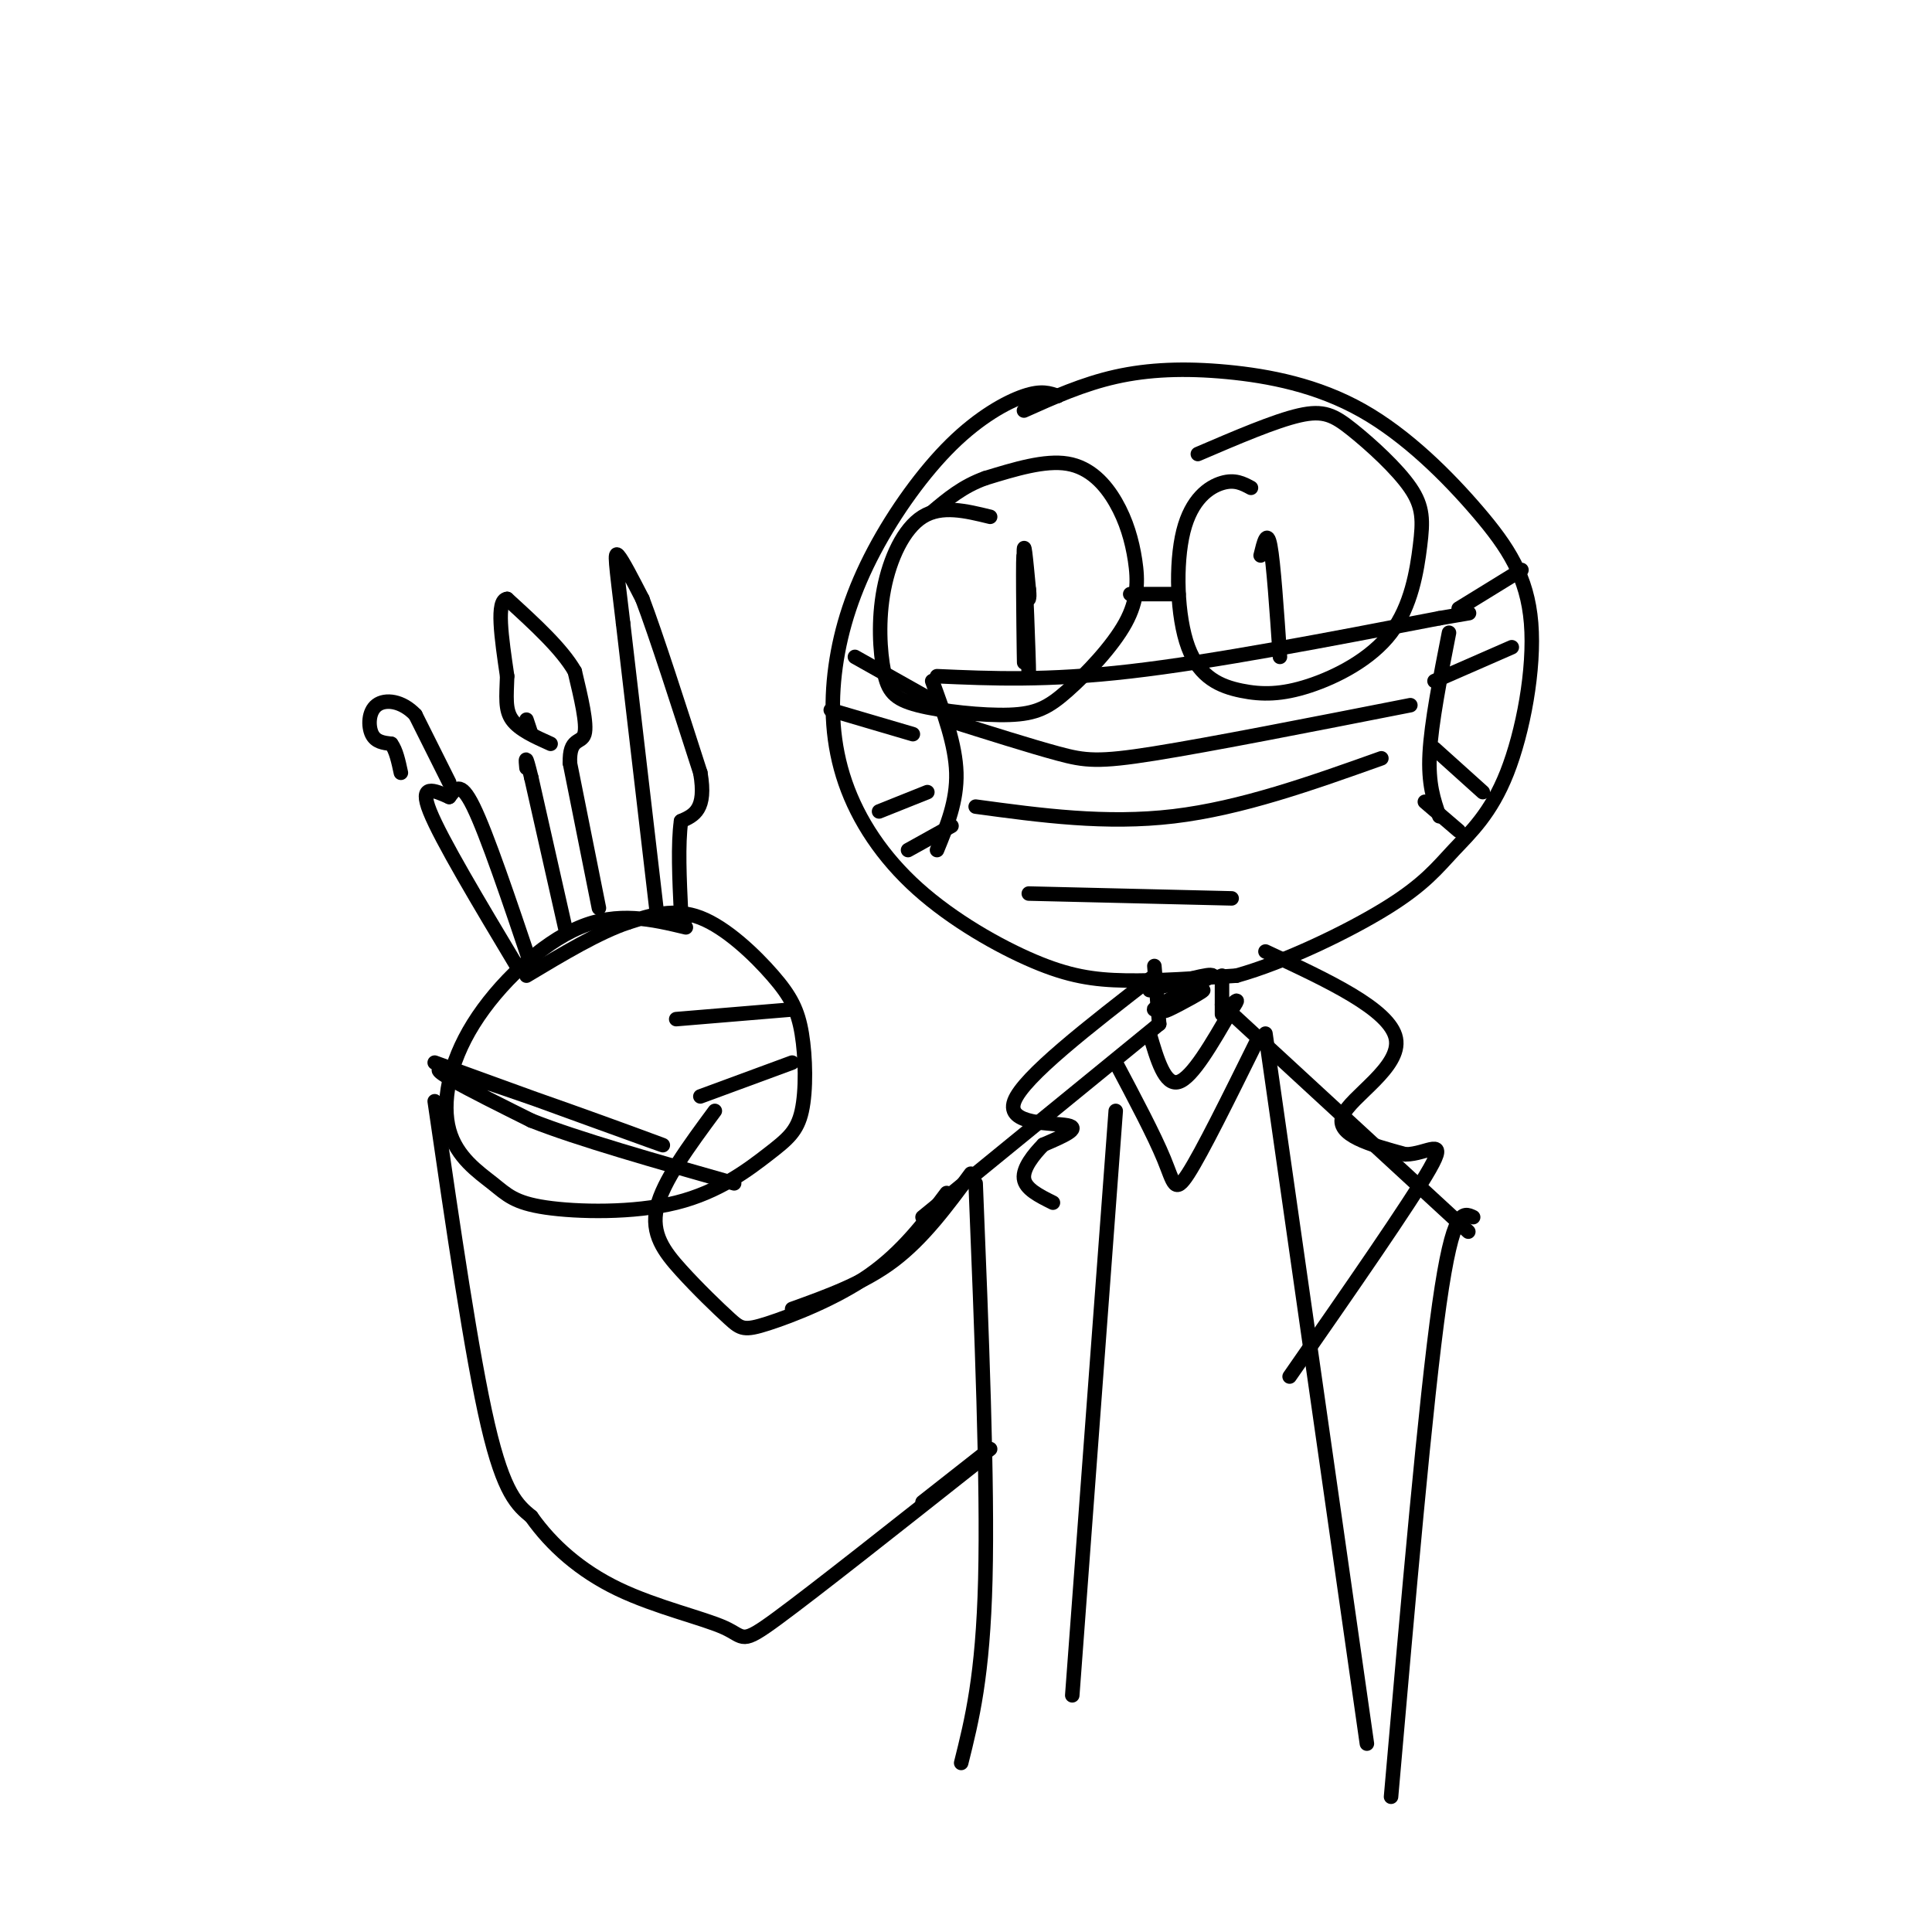 <svg viewBox='0 0 400 400' version='1.1' xmlns='http://www.w3.org/2000/svg' xmlns:xlink='http://www.w3.org/1999/xlink'><g fill='none' stroke='rgb(0,0,0)' stroke-width='3' stroke-linecap='round' stroke-linejoin='round'><path d='M219,82c-1.682,-0.618 -3.363,-1.237 -7,0c-3.637,1.237 -9.229,4.329 -15,10c-5.771,5.671 -11.720,13.921 -16,22c-4.280,8.079 -6.892,15.987 -8,24c-1.108,8.013 -0.714,16.131 2,24c2.714,7.869 7.748,15.491 15,22c7.252,6.509 16.722,11.906 24,15c7.278,3.094 12.365,3.884 19,4c6.635,0.116 14.817,-0.442 23,-1'/><path d='M256,202c9.880,-2.743 23.079,-9.102 31,-14c7.921,-4.898 10.564,-8.335 14,-12c3.436,-3.665 7.666,-7.557 11,-16c3.334,-8.443 5.773,-21.437 5,-31c-0.773,-9.563 -4.757,-15.695 -11,-23c-6.243,-7.305 -14.746,-15.783 -24,-21c-9.254,-5.217 -19.261,-7.174 -28,-8c-8.739,-0.826 -16.211,-0.522 -23,1c-6.789,1.522 -12.894,4.261 -19,7'/><path d='M177,136c0.000,0.000 16.000,9.000 16,9'/><path d='M172,147c0.000,0.000 17.000,5.000 17,5'/><path d='M192,164c0.000,0.000 -10.000,4.000 -10,4'/><path d='M197,171c0.000,0.000 -9.000,5.000 -9,5'/><path d='M193,141c2.417,6.583 4.833,13.167 5,19c0.167,5.833 -1.917,10.917 -4,16'/><path d='M194,140c11.333,0.500 22.667,1.000 40,-1c17.333,-2.000 40.667,-6.500 64,-11'/><path d='M298,128c10.667,-1.833 5.333,-0.917 0,0'/><path d='M300,131c-1.833,9.333 -3.667,18.667 -4,25c-0.333,6.333 0.833,9.667 2,13'/><path d='M302,126c0.000,0.000 13.000,-8.000 13,-8'/><path d='M297,141c0.000,0.000 16.000,-7.000 16,-7'/><path d='M297,155c0.000,0.000 10.000,9.000 10,9'/><path d='M295,166c0.000,0.000 7.000,6.000 7,6'/><path d='M196,149c8.667,2.733 17.333,5.467 23,7c5.667,1.533 8.333,1.867 20,0c11.667,-1.867 32.333,-5.933 53,-10'/><path d='M202,167c13.500,1.833 27.000,3.667 41,2c14.000,-1.667 28.500,-6.833 43,-12'/><path d='M213,185c0.000,0.000 42.000,1.000 42,1'/><path d='M212,129c0.040,5.721 0.080,11.442 0,6c-0.080,-5.442 -0.279,-22.046 0,-20c0.279,2.046 1.037,22.743 1,24c-0.037,1.257 -0.868,-16.927 -1,-23c-0.132,-6.073 0.434,-0.037 1,6'/><path d='M213,122c0.167,1.333 0.083,1.667 0,2'/><path d='M261,115c0.667,-2.750 1.333,-5.500 2,-2c0.667,3.500 1.333,13.250 2,23'/><path d='M205,107c-5.032,-1.234 -10.064,-2.469 -14,0c-3.936,2.469 -6.777,8.640 -8,15c-1.223,6.360 -0.829,12.909 0,17c0.829,4.091 2.091,5.723 7,7c4.909,1.277 13.465,2.197 19,2c5.535,-0.197 8.051,-1.513 12,-5c3.949,-3.487 9.332,-9.144 12,-14c2.668,-4.856 2.622,-8.910 2,-13c-0.622,-4.090 -1.821,-8.217 -4,-12c-2.179,-3.783 -5.337,-7.224 -10,-8c-4.663,-0.776 -10.832,1.112 -17,3'/><path d='M204,99c-4.667,1.667 -7.833,4.333 -11,7'/><path d='M234,123c0.000,0.000 10.000,0.000 10,0'/><path d='M259,101c-1.668,-0.898 -3.335,-1.796 -6,-1c-2.665,0.796 -6.327,3.288 -8,10c-1.673,6.712 -1.355,17.646 1,24c2.355,6.354 6.749,8.128 11,9c4.251,0.872 8.358,0.842 14,-1c5.642,-1.842 12.818,-5.494 17,-11c4.182,-5.506 5.369,-12.865 6,-18c0.631,-5.135 0.705,-8.047 -2,-12c-2.705,-3.953 -8.190,-8.949 -12,-12c-3.810,-3.051 -5.946,-4.157 -11,-3c-5.054,1.157 -13.027,4.579 -21,8'/><path d='M239,200c0.000,0.000 1.000,12.000 1,12'/><path d='M253,202c0.000,0.000 0.000,8.000 0,8'/><path d='M240,212c0.000,0.000 -49.000,40.000 -49,40'/><path d='M253,208c0.000,0.000 51.000,47.000 51,47'/><path d='M231,220c3.978,7.511 7.956,15.022 10,20c2.044,4.978 2.156,7.422 5,3c2.844,-4.422 8.422,-15.711 14,-27'/><path d='M239,202c-13.578,10.511 -27.156,21.022 -29,26c-1.844,4.978 8.044,4.422 11,5c2.956,0.578 -1.022,2.289 -5,4'/><path d='M216,237c-1.933,1.956 -4.267,4.844 -4,7c0.267,2.156 3.133,3.578 6,5'/><path d='M231,230c0.000,0.000 -9.000,121.000 -9,121'/><path d='M262,214c0.000,0.000 21.000,147.000 21,147'/><path d='M262,197c12.911,6.000 25.822,12.000 27,18c1.178,6.000 -9.378,12.000 -11,16c-1.622,4.000 5.689,6.000 13,8'/><path d='M291,239c4.422,0.000 8.978,-4.000 5,3c-3.978,7.000 -16.489,25.000 -29,43'/><path d='M202,245c1.250,31.000 2.500,62.000 2,82c-0.500,20.000 -2.750,29.000 -5,38'/><path d='M305,252c-2.083,-1.000 -4.167,-2.000 -7,18c-2.833,20.000 -6.417,61.000 -10,102'/><path d='M201,243c-4.917,6.667 -9.833,13.333 -16,18c-6.167,4.667 -13.583,7.333 -21,10'/><path d='M196,247c-4.562,6.084 -9.123,12.168 -16,17c-6.877,4.832 -16.069,8.411 -21,10c-4.931,1.589 -5.600,1.189 -8,-1c-2.400,-2.189 -6.531,-6.166 -10,-10c-3.469,-3.834 -6.277,-7.524 -5,-13c1.277,-5.476 6.638,-12.738 12,-20'/><path d='M142,192c-7.021,-1.677 -14.042,-3.353 -22,0c-7.958,3.353 -16.854,11.737 -22,20c-5.146,8.263 -6.542,16.406 -5,22c1.542,5.594 6.021,8.639 9,11c2.979,2.361 4.458,4.039 11,5c6.542,0.961 18.149,1.206 27,-1c8.851,-2.206 14.948,-6.864 19,-10c4.052,-3.136 6.061,-4.752 7,-9c0.939,-4.248 0.808,-11.128 0,-16c-0.808,-4.872 -2.295,-7.735 -6,-12c-3.705,-4.265 -9.630,-9.933 -15,-12c-5.370,-2.067 -10.185,-0.534 -15,1'/><path d='M130,191c-6.000,2.000 -13.500,6.500 -21,11'/><path d='M164,209c0.000,0.000 -24.000,2.000 -24,2'/><path d='M164,220c0.000,0.000 -19.000,7.000 -19,7'/><path d='M136,189c0.000,0.000 -7.000,-60.000 -7,-60'/><path d='M129,129c-1.533,-12.844 -1.867,-14.956 -1,-14c0.867,0.956 2.933,4.978 5,9'/><path d='M133,124c2.833,7.500 7.417,21.750 12,36'/><path d='M145,160c1.333,7.667 -1.333,8.833 -4,10'/><path d='M141,170c-0.667,4.833 -0.333,11.917 0,19'/><path d='M141,189c0.167,3.333 0.583,2.167 1,1'/><path d='M90,228c3.833,26.333 7.667,52.667 11,67c3.333,14.333 6.167,16.667 9,19'/><path d='M110,314c4.180,5.922 10.131,11.226 18,15c7.869,3.774 17.657,6.016 22,8c4.343,1.984 3.241,3.710 11,-2c7.759,-5.710 24.380,-18.855 41,-32'/><path d='M205,300c0.000,0.000 -14.000,11.000 -14,11'/><path d='M90,220c24.978,9.067 49.956,18.133 47,17c-2.956,-1.133 -33.844,-12.467 -43,-15c-9.156,-2.533 3.422,3.733 16,10'/><path d='M110,232c9.667,3.833 25.833,8.417 42,13'/><path d='M117,192c0.000,0.000 -7.000,-31.000 -7,-31'/><path d='M110,161c-1.333,-5.500 -1.167,-3.750 -1,-2'/><path d='M124,188c0.000,0.000 -6.000,-30.000 -6,-30'/><path d='M118,158c-0.178,-5.422 2.378,-3.978 3,-6c0.622,-2.022 -0.689,-7.511 -2,-13'/><path d='M119,139c-2.667,-4.667 -8.333,-9.833 -14,-15'/><path d='M105,124c-2.333,0.167 -1.167,8.083 0,16'/><path d='M105,140c-0.133,4.267 -0.467,6.933 1,9c1.467,2.067 4.733,3.533 8,5'/><path d='M109,149c0.000,0.000 1.000,3.000 1,3'/><path d='M107,200c-7.833,-13.083 -15.667,-26.167 -18,-32c-2.333,-5.833 0.833,-4.417 4,-3'/><path d='M93,165c1.200,-1.489 2.200,-3.711 5,2c2.800,5.711 7.400,19.356 12,33'/><path d='M93,162c0.000,0.000 -7.000,-14.000 -7,-14'/><path d='M86,148c-2.786,-2.952 -6.250,-3.333 -8,-2c-1.750,1.333 -1.786,4.381 -1,6c0.786,1.619 2.393,1.810 4,2'/><path d='M81,154c1.000,1.333 1.500,3.667 2,6'/><path d='M244,207c-2.006,1.458 -4.012,2.917 -2,2c2.012,-0.917 8.042,-4.208 7,-4c-1.042,0.208 -9.155,3.917 -10,4c-0.845,0.083 5.577,-3.458 12,-7'/><path d='M251,202c-0.167,-0.667 -6.583,1.167 -13,3'/><path d='M238,214c1.583,5.417 3.167,10.833 6,10c2.833,-0.833 6.917,-7.917 11,-15'/><path d='M255,209c1.833,-2.667 0.917,-1.833 0,-1'/></g>
</svg>